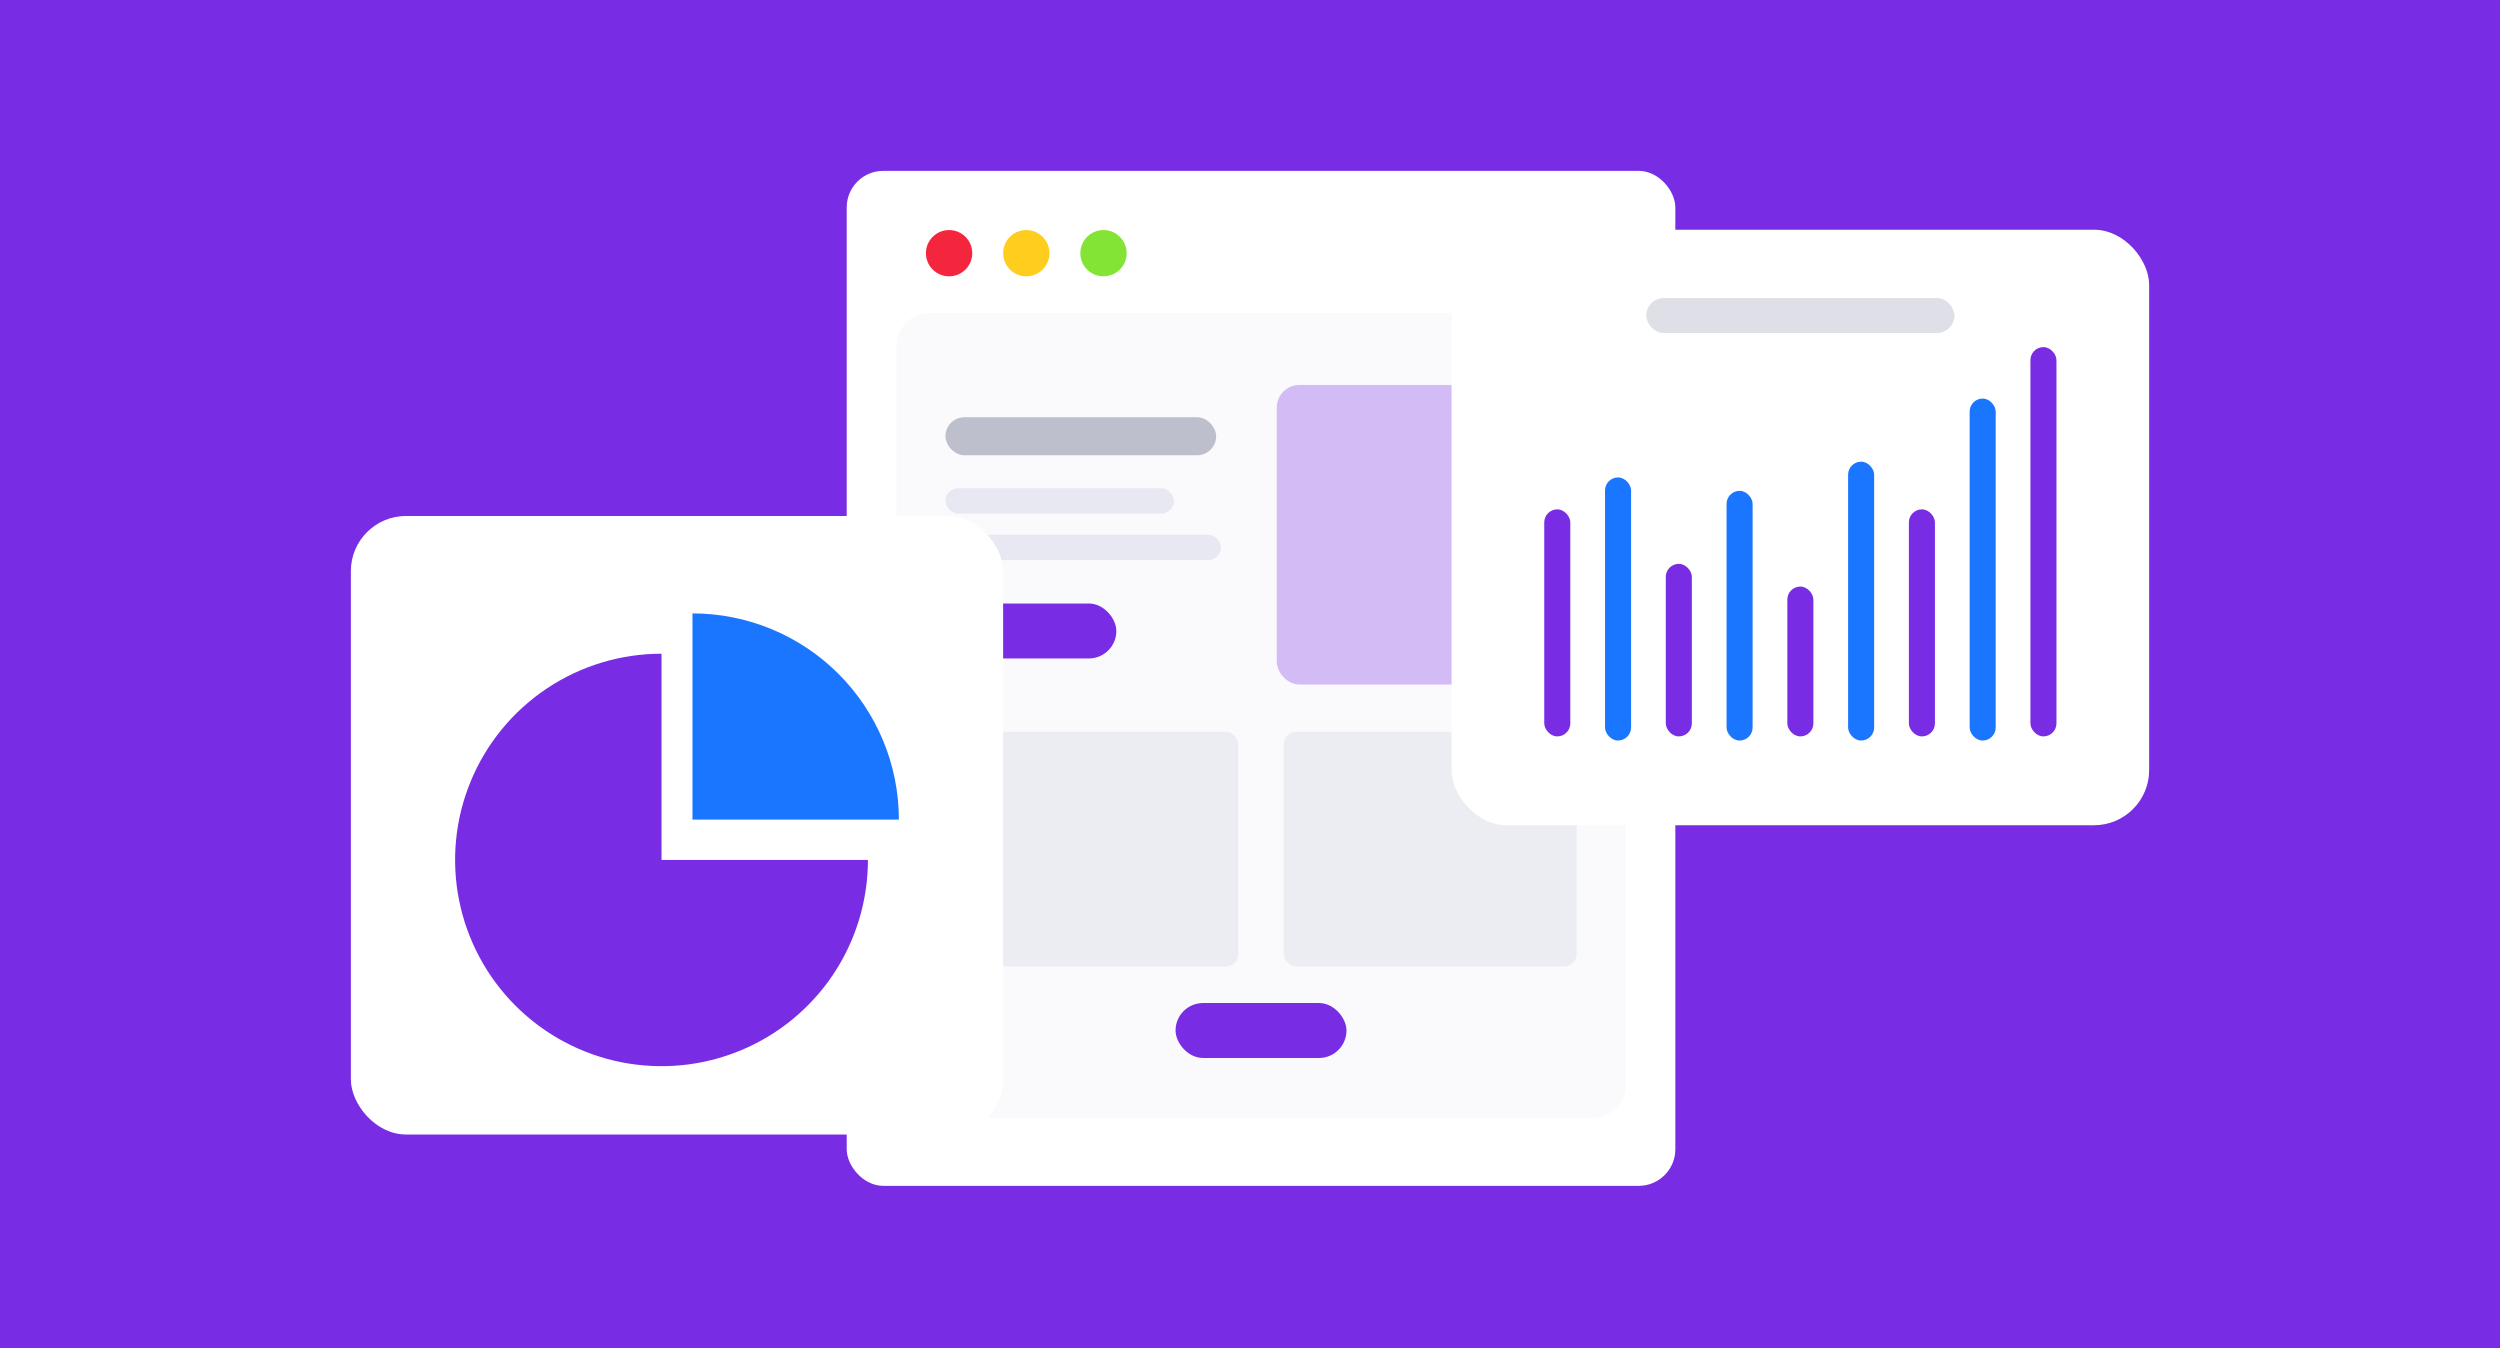 <svg width="1209" height="652" viewBox="0 0 1209 652" fill="none" xmlns="http://www.w3.org/2000/svg">
<path d="M0 0H1209V652H0V0Z" fill="#782CE4"/>
<g filter="url(#filter0_d)">
<rect x="409.47" y="80.579" width="400.722" height="490.841" rx="17.68" fill="white"/>
</g>
<path d="M433.457 167.399C433.457 158.563 440.62 151.399 449.457 151.399H770.203C779.04 151.399 786.203 158.563 786.203 167.399V524.673C786.203 533.509 779.04 540.673 770.203 540.673H449.457C440.62 540.673 433.457 533.509 433.457 524.673V167.399Z" fill="#FAFAFC"/>
<g filter="url(#filter1_d)">
<rect x="568.505" y="482.065" width="82.653" height="26.57" rx="13.285" fill="#782CE4"/>
</g>
<g filter="url(#filter2_d)">
<ellipse cx="458.978" cy="118.44" rx="11.201" ry="11.191" fill="#F4263E"/>
</g>
<g filter="url(#filter3_d)">
<ellipse cx="496.313" cy="118.44" rx="11.201" ry="11.191" fill="#FFCD1D"/>
</g>
<g filter="url(#filter4_d)">
<ellipse cx="533.648" cy="118.44" rx="11.201" ry="11.191" fill="#83E436"/>
</g>
<rect opacity="0.76" x="457.208" y="353.896" width="141.622" height="113.473" rx="6" fill="#E7E8F1"/>
<rect opacity="0.76" x="620.83" y="353.896" width="141.622" height="113.473" rx="6" fill="#E7E8F1"/>
<rect opacity="0.3" x="617.428" y="186.152" width="145.023" height="144.895" rx="11" fill="#782CE4"/>
<rect x="457.208" y="201.772" width="130.924" height="18.395" rx="9.197" fill="#BEBFCC"/>
<rect x="457.208" y="236.111" width="110.473" height="12.263" rx="6.132" fill="#E7E8F1"/>
<rect x="457.208" y="258.594" width="133.267" height="12.263" rx="6.132" fill="#E7E8F1"/>
<g filter="url(#filter5_d)">
<rect x="457.208" y="288.857" width="82.653" height="26.57" rx="13.285" fill="#782CE4"/>
</g>
<g filter="url(#filter6_d)">
<rect x="701.978" y="109.042" width="337.354" height="287.996" rx="26.68" fill="white"/>
</g>
<g filter="url(#filter7_d)">
<rect x="169.671" y="247.479" width="315.442" height="299.117" rx="26.68" fill="white"/>
</g>
<g filter="url(#filter8_d)">
<path d="M419.726 404.517C419.726 424.242 413.872 443.524 402.904 459.925C391.935 476.325 376.346 489.108 358.107 496.656C339.867 504.205 319.797 506.18 300.434 502.331C281.072 498.483 263.286 488.985 249.326 475.037C235.366 461.09 225.859 443.32 222.008 423.974C218.156 404.628 220.133 384.576 227.688 366.352C235.243 348.129 248.037 332.553 264.452 321.595C280.867 310.636 300.166 304.787 319.908 304.787V404.517H419.726Z" fill="#782CE4"/>
</g>
<g filter="url(#filter9_d)">
<path d="M334.879 289.827C347.987 289.827 360.967 292.407 373.077 297.419C385.188 302.431 396.192 309.777 405.461 319.037C414.73 328.298 422.082 339.293 427.099 351.392C432.115 363.492 434.697 376.461 434.697 389.558L334.879 389.557V289.827Z" fill="#1B76FF"/>
</g>
<rect opacity="0.2" x="796.132" y="144.136" width="149.043" height="16.895" rx="8.448" fill="#62668A"/>
<g filter="url(#filter10_d)">
<rect x="746.801" y="244.326" width="12.595" height="109.799" rx="6.298" fill="#782CE4"/>
</g>
<g filter="url(#filter11_d)">
<rect x="923.134" y="244.326" width="12.595" height="109.799" rx="6.298" fill="#782CE4"/>
</g>
<g filter="url(#filter12_d)">
<rect x="776.19" y="226.889" width="12.595" height="127.236" rx="6.298" fill="#1B76FF"/>
</g>
<g filter="url(#filter13_d)">
<rect x="952.522" y="188.739" width="12.595" height="165.387" rx="6.298" fill="#1B76FF"/>
</g>
<g filter="url(#filter14_d)">
<rect x="805.579" y="270.678" width="12.595" height="83.448" rx="6.298" fill="#782CE4"/>
</g>
<g filter="url(#filter15_d)">
<rect x="834.967" y="233.368" width="12.595" height="120.757" rx="6.298" fill="#1B76FF"/>
</g>
<g filter="url(#filter16_d)">
<rect x="864.355" y="281.658" width="12.595" height="72.468" rx="6.298" fill="#782CE4"/>
</g>
<g filter="url(#filter17_d)">
<rect x="893.745" y="219.267" width="12.595" height="134.859" rx="6.298" fill="#1B76FF"/>
</g>
<g filter="url(#filter18_d)">
<rect x="981.911" y="165.869" width="12.595" height="188.256" rx="6.298" fill="#782CE4"/>
</g>
<defs>
<filter id="filter0_d" x="374.58" y="47.742" width="470.501" height="560.62" filterUnits="userSpaceOnUse" color-interpolation-filters="sRGB">
<feFlood flood-opacity="0" result="BackgroundImageFix"/>
<feColorMatrix in="SourceAlpha" type="matrix" values="0 0 0 0 0 0 0 0 0 0 0 0 0 0 0 0 0 0 127 0"/>
<feOffset dy="2.052"/>
<feGaussianBlur stdDeviation="17.445"/>
<feColorMatrix type="matrix" values="0 0 0 0 0.121 0 0 0 0 0.144 0 0 0 0 0.35 0 0 0 0.49 0"/>
<feBlend mode="normal" in2="BackgroundImageFix" result="effect1_dropShadow"/>
<feBlend mode="normal" in="SourceGraphic" in2="effect1_dropShadow" result="shape"/>
</filter>
<filter id="filter1_d" x="563.505" y="480.065" width="92.653" height="36.571" filterUnits="userSpaceOnUse" color-interpolation-filters="sRGB">
<feFlood flood-opacity="0" result="BackgroundImageFix"/>
<feColorMatrix in="SourceAlpha" type="matrix" values="0 0 0 0 0 0 0 0 0 0 0 0 0 0 0 0 0 0 127 0"/>
<feOffset dy="3"/>
<feGaussianBlur stdDeviation="2.5"/>
<feColorMatrix type="matrix" values="0 0 0 0 0.471 0 0 0 0 0.173 0 0 0 0 0.894 0 0 0 0.18 0"/>
<feBlend mode="normal" in2="BackgroundImageFix" result="effect1_dropShadow"/>
<feBlend mode="normal" in="SourceGraphic" in2="effect1_dropShadow" result="shape"/>
</filter>
<filter id="filter2_d" x="443.777" y="107.249" width="30.401" height="30.382" filterUnits="userSpaceOnUse" color-interpolation-filters="sRGB">
<feFlood flood-opacity="0" result="BackgroundImageFix"/>
<feColorMatrix in="SourceAlpha" type="matrix" values="0 0 0 0 0 0 0 0 0 0 0 0 0 0 0 0 0 0 127 0"/>
<feOffset dy="4"/>
<feGaussianBlur stdDeviation="2"/>
<feColorMatrix type="matrix" values="0 0 0 0 0.957 0 0 0 0 0.149 0 0 0 0 0.243 0 0 0 0.12 0"/>
<feBlend mode="normal" in2="BackgroundImageFix" result="effect1_dropShadow"/>
<feBlend mode="normal" in="SourceGraphic" in2="effect1_dropShadow" result="shape"/>
</filter>
<filter id="filter3_d" x="481.112" y="107.249" width="30.401" height="30.382" filterUnits="userSpaceOnUse" color-interpolation-filters="sRGB">
<feFlood flood-opacity="0" result="BackgroundImageFix"/>
<feColorMatrix in="SourceAlpha" type="matrix" values="0 0 0 0 0 0 0 0 0 0 0 0 0 0 0 0 0 0 127 0"/>
<feOffset dy="4"/>
<feGaussianBlur stdDeviation="2"/>
<feColorMatrix type="matrix" values="0 0 0 0 1 0 0 0 0 0.805 0 0 0 0 0.113 0 0 0 0.25 0"/>
<feBlend mode="normal" in2="BackgroundImageFix" result="effect1_dropShadow"/>
<feBlend mode="normal" in="SourceGraphic" in2="effect1_dropShadow" result="shape"/>
</filter>
<filter id="filter4_d" x="518.447" y="107.249" width="30.401" height="30.382" filterUnits="userSpaceOnUse" color-interpolation-filters="sRGB">
<feFlood flood-opacity="0" result="BackgroundImageFix"/>
<feColorMatrix in="SourceAlpha" type="matrix" values="0 0 0 0 0 0 0 0 0 0 0 0 0 0 0 0 0 0 127 0"/>
<feOffset dy="4"/>
<feGaussianBlur stdDeviation="2"/>
<feColorMatrix type="matrix" values="0 0 0 0 0.514 0 0 0 0 0.894 0 0 0 0 0.212 0 0 0 0.25 0"/>
<feBlend mode="normal" in2="BackgroundImageFix" result="effect1_dropShadow"/>
<feBlend mode="normal" in="SourceGraphic" in2="effect1_dropShadow" result="shape"/>
</filter>
<filter id="filter5_d" x="452.208" y="286.857" width="92.653" height="36.571" filterUnits="userSpaceOnUse" color-interpolation-filters="sRGB">
<feFlood flood-opacity="0" result="BackgroundImageFix"/>
<feColorMatrix in="SourceAlpha" type="matrix" values="0 0 0 0 0 0 0 0 0 0 0 0 0 0 0 0 0 0 127 0"/>
<feOffset dy="3"/>
<feGaussianBlur stdDeviation="2.5"/>
<feColorMatrix type="matrix" values="0 0 0 0 0.471 0 0 0 0 0.173 0 0 0 0 0.894 0 0 0 0.18 0"/>
<feBlend mode="normal" in2="BackgroundImageFix" result="effect1_dropShadow"/>
<feBlend mode="normal" in="SourceGraphic" in2="effect1_dropShadow" result="shape"/>
</filter>
<filter id="filter6_d" x="667.088" y="76.204" width="407.132" height="357.774" filterUnits="userSpaceOnUse" color-interpolation-filters="sRGB">
<feFlood flood-opacity="0" result="BackgroundImageFix"/>
<feColorMatrix in="SourceAlpha" type="matrix" values="0 0 0 0 0 0 0 0 0 0 0 0 0 0 0 0 0 0 127 0"/>
<feOffset dy="2.052"/>
<feGaussianBlur stdDeviation="17.445"/>
<feColorMatrix type="matrix" values="0 0 0 0 0.121 0 0 0 0 0.144 0 0 0 0 0.35 0 0 0 0.29 0"/>
<feBlend mode="normal" in2="BackgroundImageFix" result="effect1_dropShadow"/>
<feBlend mode="normal" in="SourceGraphic" in2="effect1_dropShadow" result="shape"/>
</filter>
<filter id="filter7_d" x="134.782" y="214.642" width="385.221" height="368.896" filterUnits="userSpaceOnUse" color-interpolation-filters="sRGB">
<feFlood flood-opacity="0" result="BackgroundImageFix"/>
<feColorMatrix in="SourceAlpha" type="matrix" values="0 0 0 0 0 0 0 0 0 0 0 0 0 0 0 0 0 0 127 0"/>
<feOffset dy="2.052"/>
<feGaussianBlur stdDeviation="17.445"/>
<feColorMatrix type="matrix" values="0 0 0 0 0.121 0 0 0 0 0.144 0 0 0 0 0.35 0 0 0 0.29 0"/>
<feBlend mode="normal" in2="BackgroundImageFix" result="effect1_dropShadow"/>
<feBlend mode="normal" in="SourceGraphic" in2="effect1_dropShadow" result="shape"/>
</filter>
<filter id="filter8_d" x="206.465" y="302.516" width="226.887" height="226.711" filterUnits="userSpaceOnUse" color-interpolation-filters="sRGB">
<feFlood flood-opacity="0" result="BackgroundImageFix"/>
<feColorMatrix in="SourceAlpha" type="matrix" values="0 0 0 0 0 0 0 0 0 0 0 0 0 0 0 0 0 0 127 0"/>
<feOffset dy="11.354"/>
<feGaussianBlur stdDeviation="6.813"/>
<feColorMatrix type="matrix" values="0 0 0 0 0.471 0 0 0 0 0.173 0 0 0 0 0.894 0 0 0 0.23 0"/>
<feBlend mode="normal" in2="BackgroundImageFix" result="effect1_dropShadow"/>
<feBlend mode="normal" in="SourceGraphic" in2="effect1_dropShadow" result="shape"/>
</filter>
<filter id="filter9_d" x="323.525" y="285.285" width="122.527" height="122.439" filterUnits="userSpaceOnUse" color-interpolation-filters="sRGB">
<feFlood flood-opacity="0" result="BackgroundImageFix"/>
<feColorMatrix in="SourceAlpha" type="matrix" values="0 0 0 0 0 0 0 0 0 0 0 0 0 0 0 0 0 0 127 0"/>
<feOffset dy="6.813"/>
<feGaussianBlur stdDeviation="5.677"/>
<feColorMatrix type="matrix" values="0 0 0 0 0.104 0 0 0 0 0.463 0 0 0 0 1 0 0 0 0.21 0"/>
<feBlend mode="normal" in2="BackgroundImageFix" result="effect1_dropShadow"/>
<feBlend mode="normal" in="SourceGraphic" in2="effect1_dropShadow" result="shape"/>
</filter>
<filter id="filter10_d" x="740.801" y="240.326" width="24.595" height="121.799" filterUnits="userSpaceOnUse" color-interpolation-filters="sRGB">
<feFlood flood-opacity="0" result="BackgroundImageFix"/>
<feColorMatrix in="SourceAlpha" type="matrix" values="0 0 0 0 0 0 0 0 0 0 0 0 0 0 0 0 0 0 127 0"/>
<feOffset dy="2"/>
<feGaussianBlur stdDeviation="3"/>
<feColorMatrix type="matrix" values="0 0 0 0 0.471 0 0 0 0 0.173 0 0 0 0 0.894 0 0 0 0.15 0"/>
<feBlend mode="normal" in2="BackgroundImageFix" result="effect1_dropShadow"/>
<feBlend mode="normal" in="SourceGraphic" in2="effect1_dropShadow" result="shape"/>
</filter>
<filter id="filter11_d" x="917.134" y="240.326" width="24.595" height="121.799" filterUnits="userSpaceOnUse" color-interpolation-filters="sRGB">
<feFlood flood-opacity="0" result="BackgroundImageFix"/>
<feColorMatrix in="SourceAlpha" type="matrix" values="0 0 0 0 0 0 0 0 0 0 0 0 0 0 0 0 0 0 127 0"/>
<feOffset dy="2"/>
<feGaussianBlur stdDeviation="3"/>
<feColorMatrix type="matrix" values="0 0 0 0 0.471 0 0 0 0 0.173 0 0 0 0 0.894 0 0 0 0.15 0"/>
<feBlend mode="normal" in2="BackgroundImageFix" result="effect1_dropShadow"/>
<feBlend mode="normal" in="SourceGraphic" in2="effect1_dropShadow" result="shape"/>
</filter>
<filter id="filter12_d" x="772.19" y="226.889" width="20.595" height="135.236" filterUnits="userSpaceOnUse" color-interpolation-filters="sRGB">
<feFlood flood-opacity="0" result="BackgroundImageFix"/>
<feColorMatrix in="SourceAlpha" type="matrix" values="0 0 0 0 0 0 0 0 0 0 0 0 0 0 0 0 0 0 127 0"/>
<feOffset dy="4"/>
<feGaussianBlur stdDeviation="2"/>
<feColorMatrix type="matrix" values="0 0 0 0 0.104 0 0 0 0 0.463 0 0 0 0 1 0 0 0 0.19 0"/>
<feBlend mode="normal" in2="BackgroundImageFix" result="effect1_dropShadow"/>
<feBlend mode="normal" in="SourceGraphic" in2="effect1_dropShadow" result="shape"/>
</filter>
<filter id="filter13_d" x="948.522" y="188.739" width="20.595" height="173.387" filterUnits="userSpaceOnUse" color-interpolation-filters="sRGB">
<feFlood flood-opacity="0" result="BackgroundImageFix"/>
<feColorMatrix in="SourceAlpha" type="matrix" values="0 0 0 0 0 0 0 0 0 0 0 0 0 0 0 0 0 0 127 0"/>
<feOffset dy="4"/>
<feGaussianBlur stdDeviation="2"/>
<feColorMatrix type="matrix" values="0 0 0 0 0.104 0 0 0 0 0.463 0 0 0 0 1 0 0 0 0.19 0"/>
<feBlend mode="normal" in2="BackgroundImageFix" result="effect1_dropShadow"/>
<feBlend mode="normal" in="SourceGraphic" in2="effect1_dropShadow" result="shape"/>
</filter>
<filter id="filter14_d" x="799.579" y="266.678" width="24.595" height="95.448" filterUnits="userSpaceOnUse" color-interpolation-filters="sRGB">
<feFlood flood-opacity="0" result="BackgroundImageFix"/>
<feColorMatrix in="SourceAlpha" type="matrix" values="0 0 0 0 0 0 0 0 0 0 0 0 0 0 0 0 0 0 127 0"/>
<feOffset dy="2"/>
<feGaussianBlur stdDeviation="3"/>
<feColorMatrix type="matrix" values="0 0 0 0 0.471 0 0 0 0 0.173 0 0 0 0 0.894 0 0 0 0.15 0"/>
<feBlend mode="normal" in2="BackgroundImageFix" result="effect1_dropShadow"/>
<feBlend mode="normal" in="SourceGraphic" in2="effect1_dropShadow" result="shape"/>
</filter>
<filter id="filter15_d" x="830.967" y="233.368" width="20.595" height="128.757" filterUnits="userSpaceOnUse" color-interpolation-filters="sRGB">
<feFlood flood-opacity="0" result="BackgroundImageFix"/>
<feColorMatrix in="SourceAlpha" type="matrix" values="0 0 0 0 0 0 0 0 0 0 0 0 0 0 0 0 0 0 127 0"/>
<feOffset dy="4"/>
<feGaussianBlur stdDeviation="2"/>
<feColorMatrix type="matrix" values="0 0 0 0 0.104 0 0 0 0 0.463 0 0 0 0 1 0 0 0 0.19 0"/>
<feBlend mode="normal" in2="BackgroundImageFix" result="effect1_dropShadow"/>
<feBlend mode="normal" in="SourceGraphic" in2="effect1_dropShadow" result="shape"/>
</filter>
<filter id="filter16_d" x="858.355" y="277.658" width="24.595" height="84.468" filterUnits="userSpaceOnUse" color-interpolation-filters="sRGB">
<feFlood flood-opacity="0" result="BackgroundImageFix"/>
<feColorMatrix in="SourceAlpha" type="matrix" values="0 0 0 0 0 0 0 0 0 0 0 0 0 0 0 0 0 0 127 0"/>
<feOffset dy="2"/>
<feGaussianBlur stdDeviation="3"/>
<feColorMatrix type="matrix" values="0 0 0 0 0.471 0 0 0 0 0.173 0 0 0 0 0.894 0 0 0 0.15 0"/>
<feBlend mode="normal" in2="BackgroundImageFix" result="effect1_dropShadow"/>
<feBlend mode="normal" in="SourceGraphic" in2="effect1_dropShadow" result="shape"/>
</filter>
<filter id="filter17_d" x="889.745" y="219.267" width="20.595" height="142.859" filterUnits="userSpaceOnUse" color-interpolation-filters="sRGB">
<feFlood flood-opacity="0" result="BackgroundImageFix"/>
<feColorMatrix in="SourceAlpha" type="matrix" values="0 0 0 0 0 0 0 0 0 0 0 0 0 0 0 0 0 0 127 0"/>
<feOffset dy="4"/>
<feGaussianBlur stdDeviation="2"/>
<feColorMatrix type="matrix" values="0 0 0 0 0.104 0 0 0 0 0.463 0 0 0 0 1 0 0 0 0.19 0"/>
<feBlend mode="normal" in2="BackgroundImageFix" result="effect1_dropShadow"/>
<feBlend mode="normal" in="SourceGraphic" in2="effect1_dropShadow" result="shape"/>
</filter>
<filter id="filter18_d" x="975.911" y="161.869" width="24.595" height="200.256" filterUnits="userSpaceOnUse" color-interpolation-filters="sRGB">
<feFlood flood-opacity="0" result="BackgroundImageFix"/>
<feColorMatrix in="SourceAlpha" type="matrix" values="0 0 0 0 0 0 0 0 0 0 0 0 0 0 0 0 0 0 127 0"/>
<feOffset dy="2"/>
<feGaussianBlur stdDeviation="3"/>
<feColorMatrix type="matrix" values="0 0 0 0 0.471 0 0 0 0 0.173 0 0 0 0 0.894 0 0 0 0.15 0"/>
<feBlend mode="normal" in2="BackgroundImageFix" result="effect1_dropShadow"/>
<feBlend mode="normal" in="SourceGraphic" in2="effect1_dropShadow" result="shape"/>
</filter>
</defs>
</svg>
